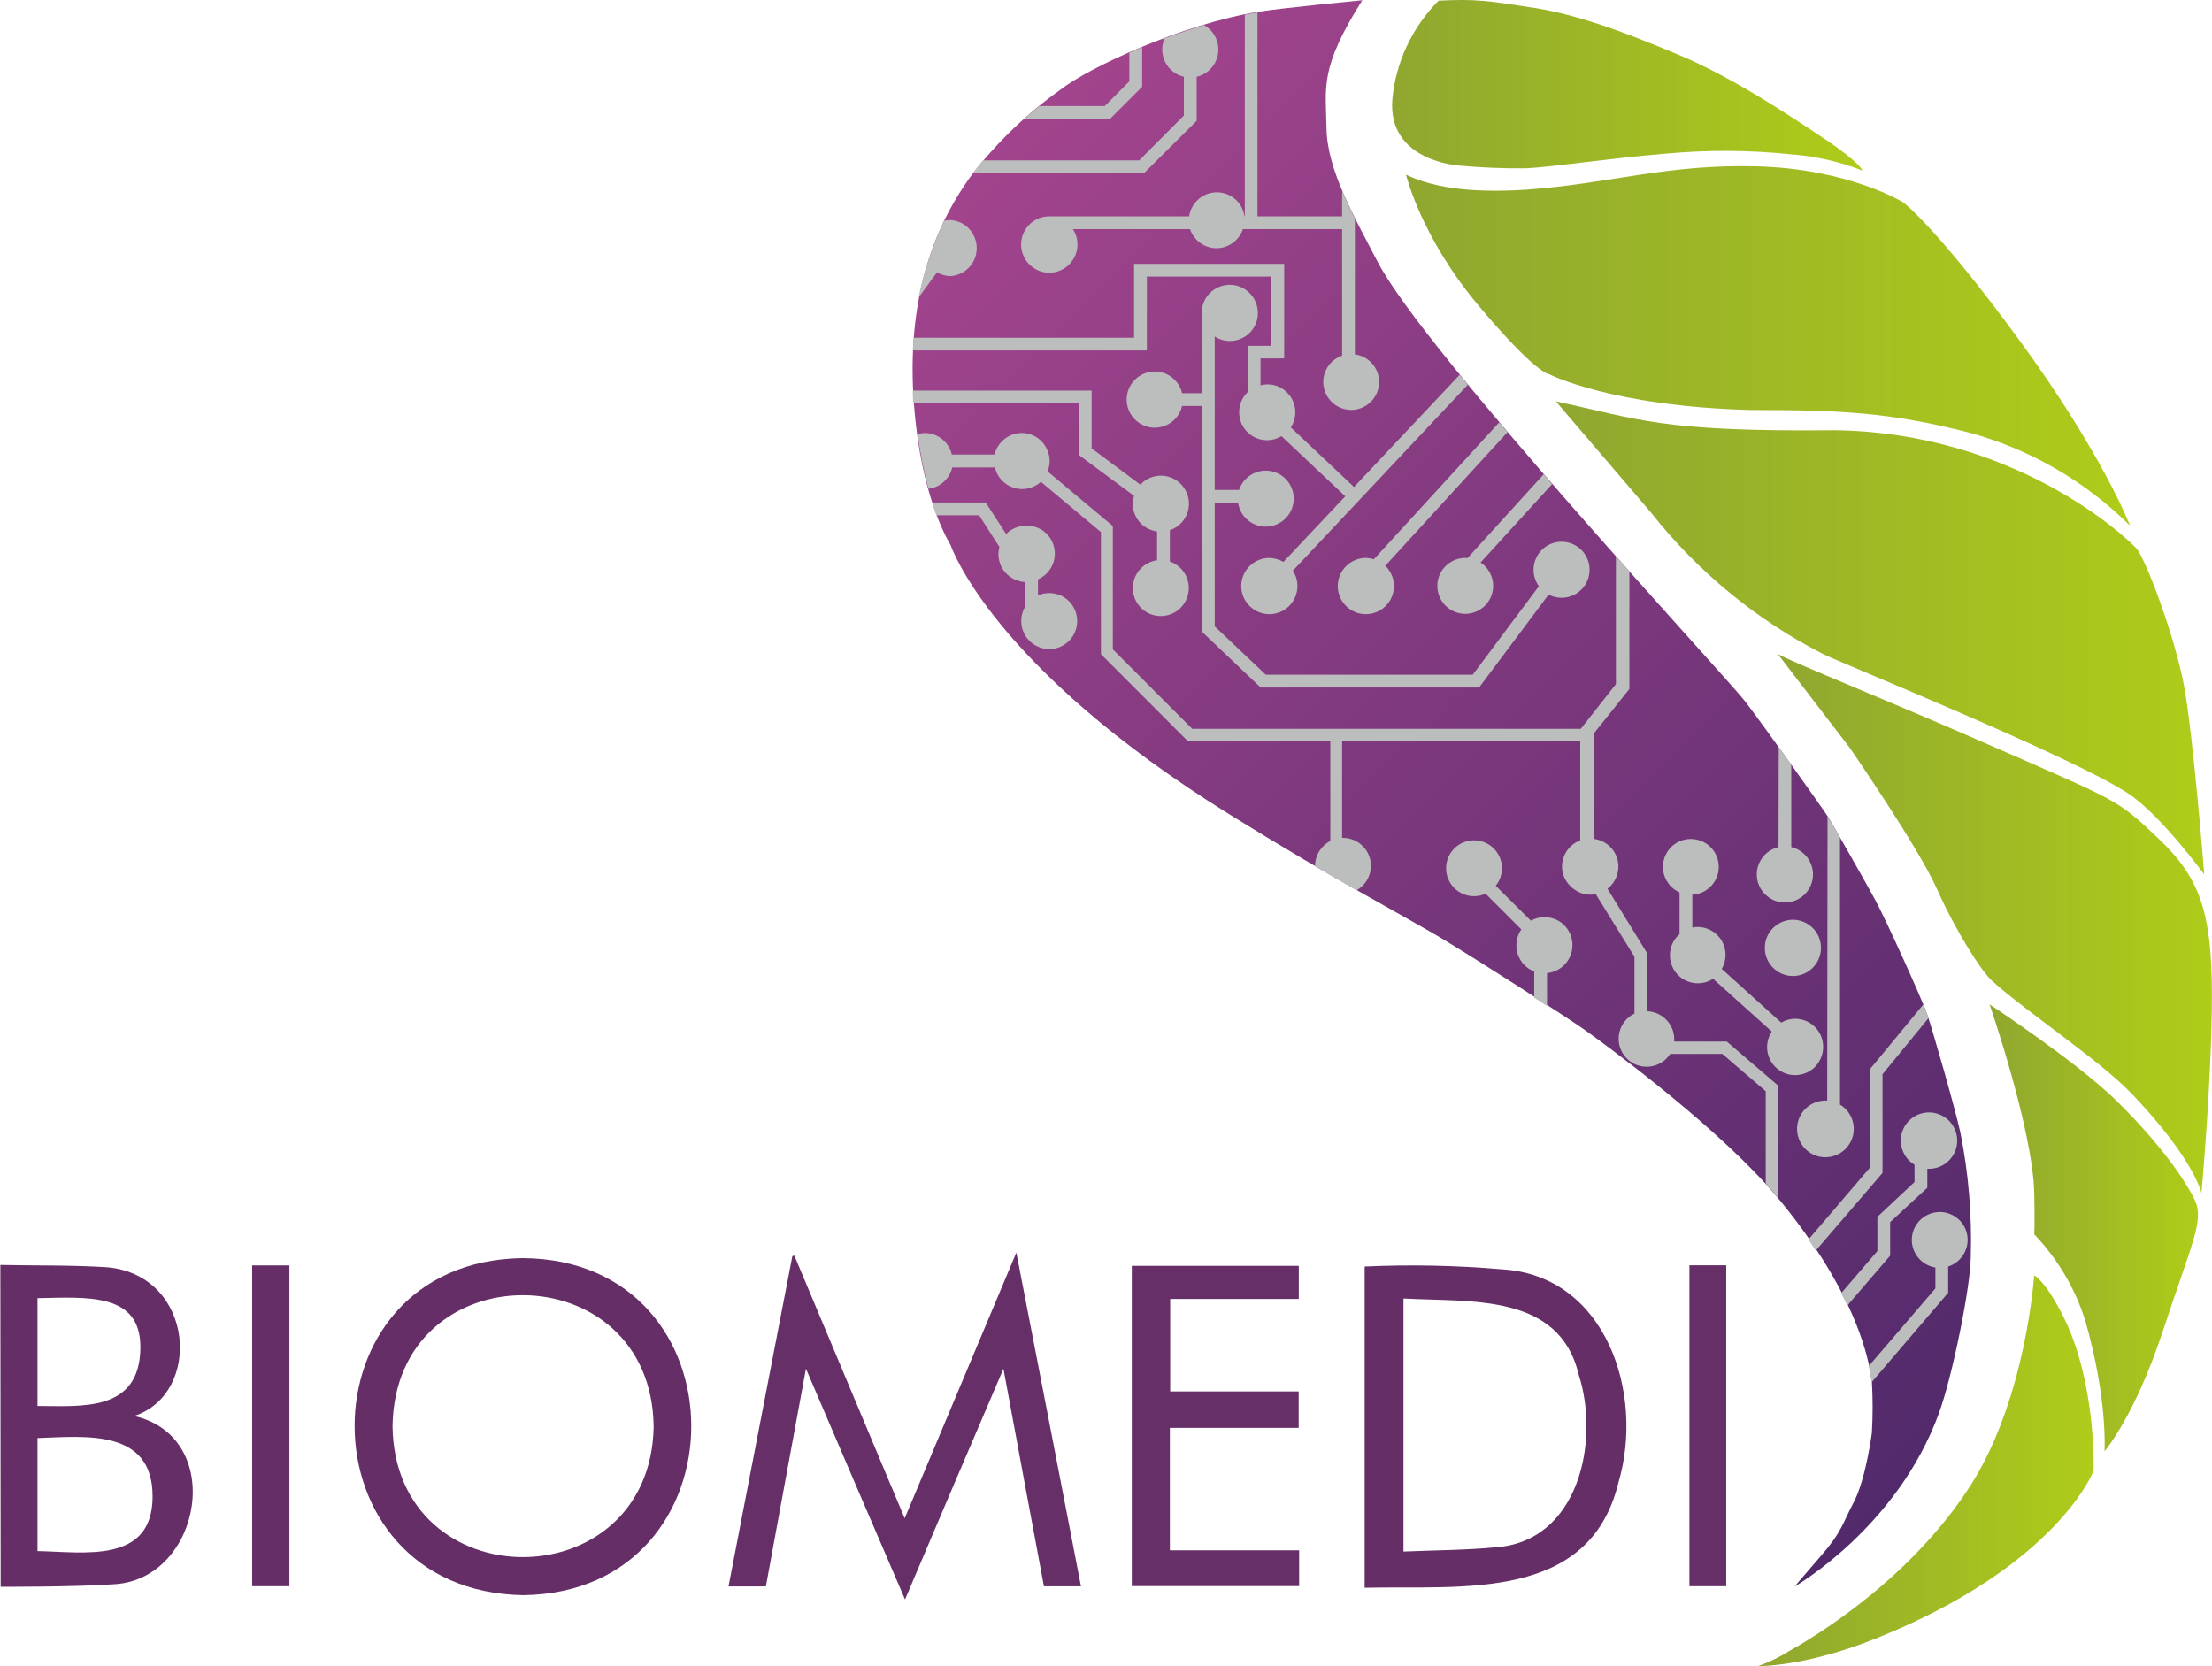 <?xml version="1.0" encoding="UTF-8"?>
<svg xmlns="http://www.w3.org/2000/svg" xmlns:xlink="http://www.w3.org/1999/xlink" width="77px" height="58px" viewBox="0 0 77 58" version="1.1">
<defs>
<linearGradient id="linear0" gradientUnits="userSpaceOnUse" x1="107.61" y1="19.98" x2="233.48" y2="145.85" gradientTransform="matrix(0.311,0,0,0.311,0.012,0)">
<stop offset="0" style="stop-color:rgb(63.529%,26.667%,55.294%);stop-opacity:1;"/>
<stop offset="0.2" style="stop-color:rgb(56.863%,24.706%,52.549%);stop-opacity:1;"/>
<stop offset="1" style="stop-color:rgb(32.157%,16.471%,41.961%);stop-opacity:1;"/>
</linearGradient>
<linearGradient id="linear1" gradientUnits="userSpaceOnUse" x1="155.58" y1="9.54" x2="208.14" y2="9.54" gradientTransform="matrix(0.311,0,0,0.311,0.012,0)">
<stop offset="0" style="stop-color:rgb(56.078%,65.49%,18.824%);stop-opacity:1;"/>
<stop offset="1" style="stop-color:rgb(68.235%,80%,9.804%);stop-opacity:1;"/>
</linearGradient>
<linearGradient id="linear2" gradientUnits="userSpaceOnUse" x1="157.14" y1="38.64" x2="238.12" y2="38.64" gradientTransform="matrix(0.311,0,0,0.311,0.012,0)">
<stop offset="0" style="stop-color:rgb(56.078%,65.49%,18.824%);stop-opacity:1;"/>
<stop offset="1" style="stop-color:rgb(68.235%,80%,9.804%);stop-opacity:1;"/>
</linearGradient>
<linearGradient id="linear3" gradientUnits="userSpaceOnUse" x1="173.89" y1="71.3" x2="246.37" y2="71.3" gradientTransform="matrix(0.311,0,0,0.311,0.012,0)">
<stop offset="0" style="stop-color:rgb(56.078%,65.49%,18.824%);stop-opacity:1;"/>
<stop offset="1" style="stop-color:rgb(68.235%,80%,9.804%);stop-opacity:1;"/>
</linearGradient>
<linearGradient id="linear4" gradientUnits="userSpaceOnUse" x1="198.7" y1="103.23" x2="247.2" y2="103.23" gradientTransform="matrix(0.311,0,0,0.311,0.012,0)">
<stop offset="0" style="stop-color:rgb(56.078%,65.49%,18.824%);stop-opacity:1;"/>
<stop offset="1" style="stop-color:rgb(68.235%,80%,9.804%);stop-opacity:1;"/>
</linearGradient>
<linearGradient id="linear5" gradientUnits="userSpaceOnUse" x1="222.37" y1="137.23" x2="245.65" y2="137.23" gradientTransform="matrix(0.311,0,0,0.311,0.012,0)">
<stop offset="0" style="stop-color:rgb(56.078%,65.49%,18.824%);stop-opacity:1;"/>
<stop offset="1" style="stop-color:rgb(68.235%,80%,9.804%);stop-opacity:1;"/>
</linearGradient>
<linearGradient id="linear6" gradientUnits="userSpaceOnUse" x1="196.51" y1="164.38" x2="234" y2="164.38" gradientTransform="matrix(0.311,0,0,0.311,0.012,0)">
<stop offset="0" style="stop-color:rgb(56.078%,65.49%,18.824%);stop-opacity:1;"/>
<stop offset="1" style="stop-color:rgb(68.235%,80%,9.804%);stop-opacity:1;"/>
</linearGradient>
</defs>
<g id="surface1">
<path style=" stroke:none;fill-rule:nonzero;fill:rgb(39.608%,18.039%,40.392%);fill-opacity:1;" d="M 0.012 44.035 C 1.258 44.062 2.504 44.035 3.75 44.117 C 6.777 44.406 7.055 48.523 4.668 49.293 C 7.879 50.023 7.031 54.938 4.012 55.148 C 2.582 55.25 0.023 55.238 0.023 55.238 Z M 1.305 50.062 L 1.305 53.996 C 2.898 54.023 5.312 54.461 5.312 52.094 C 5.312 49.727 2.969 50.004 1.305 50.062 Z M 1.305 48.945 C 2.82 48.945 4.859 49.172 4.887 46.93 C 4.91 44.977 3.016 45.164 1.305 45.191 Z M 1.305 48.945 "/>
<path style=" stroke:none;fill-rule:nonzero;fill:rgb(40%,18.431%,40.784%);fill-opacity:1;" d="M 31.492 52.855 L 35.379 43.605 C 36.145 47.543 36.883 51.367 37.629 55.223 L 36.34 55.223 C 35.875 52.73 35.406 50.238 34.93 47.648 C 33.766 50.363 32.645 52.984 31.504 55.68 C 30.348 52.992 29.223 50.383 28.055 47.648 C 27.578 50.242 27.117 52.727 26.66 55.227 L 25.359 55.227 C 26.102 51.383 26.84 47.551 27.582 43.727 L 27.652 43.711 C 28.918 46.723 30.188 49.754 31.492 52.855 Z M 31.492 52.855 "/>
<path style=" stroke:none;fill-rule:nonzero;fill:rgb(39.608%,18.039%,40.392%);fill-opacity:1;" d="M 18.184 43.797 C 26.027 43.844 26.008 55.43 18.215 55.531 C 10.418 55.41 10.367 43.918 18.184 43.797 Z M 13.664 49.652 C 13.75 55.719 22.625 55.719 22.754 49.68 C 22.695 43.59 13.754 43.535 13.664 49.652 Z M 13.664 49.652 "/>
<path style=" stroke:none;fill-rule:nonzero;fill:rgb(39.608%,18.039%,40.392%);fill-opacity:1;" d="M 47.504 55.273 L 47.504 44.09 C 49.102 44.016 50.699 44.051 52.293 44.188 C 55.914 44.406 57.25 48.523 56.34 51.602 C 55.332 55.777 50.887 55.195 47.504 55.273 Z M 48.855 45.203 L 48.855 54.012 C 49.949 53.965 51.02 53.965 52.078 53.863 C 54.957 53.656 55.703 50.164 54.953 47.848 C 54.273 45 51.18 45.336 48.855 45.203 Z M 48.855 45.203 "/>
<path style=" stroke:none;fill-rule:nonzero;fill:rgb(40%,18.431%,40.784%);fill-opacity:1;" d="M 45.223 53.969 L 45.223 55.215 L 39.398 55.215 L 39.398 44.066 L 45.211 44.066 L 45.211 45.219 L 40.734 45.219 L 40.734 48.438 L 45.207 48.438 L 45.207 49.707 L 40.723 49.707 L 40.723 53.969 Z M 45.223 53.969 "/>
<path style=" stroke:none;fill-rule:nonzero;fill:rgb(39.608%,18.039%,40.392%);fill-opacity:1;" d="M 8.777 44.051 L 10.074 44.051 L 10.074 55.219 L 8.777 55.219 Z M 8.777 44.051 "/>
<path style=" stroke:none;fill-rule:nonzero;fill:rgb(40%,18.431%,40.784%);fill-opacity:1;" d="M 58.809 44.047 L 60.09 44.047 L 60.09 55.219 L 58.809 55.219 Z M 58.809 44.047 "/>
<path style=" stroke:none;fill-rule:nonzero;fill:url(#linear0);" d="M 68.242 39.43 C 68.055 38.578 67.277 35.863 67.09 35.324 C 66.906 34.785 65.668 32.055 65.281 31.336 C 64.895 30.621 63.781 28.676 63.641 28.445 C 63.5 28.219 61.41 25.277 60.734 24.398 C 60.004 23.465 49.574 12.25 47.949 9.102 C 47.152 7.566 46.199 5.922 46.176 4.477 C 46.152 3.031 45.922 2.383 47.422 0.008 C 47.422 0.008 44.699 0.27 43.824 0.406 C 41.152 0.832 37.875 2.367 36.926 3.113 C 35.773 3.934 34.742 4.918 33.867 6.035 C 32.168 8.316 31.477 11.199 31.879 14.754 C 32.191 17.578 33.09 18.973 33.09 18.973 C 33.09 18.973 34.477 23.184 42.805 28.355 C 46.648 30.738 48.871 31.879 50.199 32.676 C 51.527 33.473 54.531 35.406 55.152 35.844 C 55.824 36.316 59.395 38.938 61.461 41.211 C 62.191 42.016 64.75 45.055 65.16 48.086 C 65.195 48.684 65.195 49.285 65.16 49.883 C 65.16 49.883 64.953 51.477 64.539 52.273 C 64.125 53.066 64.113 53.324 63.406 54.141 C 62.699 54.957 62.473 55.227 62.473 55.227 C 62.473 55.227 66.027 53.195 67.488 49.215 C 67.973 47.895 68.602 44.734 68.602 43.766 C 68.648 42.312 68.527 40.855 68.242 39.43 Z M 68.242 39.43 "/>
<path style=" stroke:none;fill-rule:nonzero;fill:rgb(73.725%,74.118%,74.118%);fill-opacity:1;" d="M 62.41 33.977 C 62.805 33.977 63.16 33.738 63.312 33.375 C 63.465 33.008 63.383 32.586 63.105 32.309 C 62.824 32.027 62.402 31.941 62.039 32.094 C 61.672 32.246 61.434 32.602 61.434 32.996 C 61.434 33.258 61.535 33.504 61.719 33.688 C 61.902 33.871 62.148 33.977 62.41 33.977 Z M 62.41 33.977 "/>
<path style=" stroke:none;fill-rule:nonzero;fill:rgb(73.725%,74.118%,74.118%);fill-opacity:1;" d="M 61.91 29.488 C 61.426 29.602 61.105 30.059 61.16 30.551 C 61.219 31.047 61.637 31.418 62.133 31.418 C 62.629 31.418 63.047 31.047 63.105 30.551 C 63.16 30.059 62.84 29.602 62.355 29.488 L 62.355 26.617 L 61.918 26.012 Z M 61.91 29.488 "/>
<path style=" stroke:none;fill-rule:nonzero;fill:rgb(73.725%,74.118%,74.118%);fill-opacity:1;" d="M 63.605 38.312 L 63.551 38.312 C 63.055 38.309 62.637 38.668 62.566 39.16 C 62.496 39.648 62.801 40.117 63.273 40.25 C 63.75 40.383 64.254 40.145 64.449 39.691 C 64.645 39.234 64.473 38.707 64.051 38.453 L 64.051 29.152 C 63.844 28.801 63.684 28.531 63.637 28.445 L 63.617 28.414 Z M 63.605 38.312 "/>
<path style=" stroke:none;fill-rule:nonzero;fill:rgb(73.725%,74.118%,74.118%);fill-opacity:1;" d="M 65.531 40.82 L 65.531 37.395 L 67.129 35.445 C 67.129 35.398 67.102 35.359 67.09 35.328 C 67.082 35.297 67.016 35.125 66.949 34.969 L 65.082 37.234 L 65.082 40.66 L 62.949 43.152 C 63.039 43.277 63.121 43.402 63.207 43.535 L 65.527 40.836 Z M 65.531 40.82 "/>
<path style=" stroke:none;fill-rule:nonzero;fill:rgb(73.725%,74.118%,74.118%);fill-opacity:1;" d="M 67.816 44.09 C 68.285 43.941 68.57 43.461 68.477 42.977 C 68.383 42.492 67.938 42.156 67.449 42.195 C 66.957 42.234 66.57 42.633 66.551 43.125 C 66.531 43.617 66.887 44.047 67.371 44.125 L 67.371 44.852 L 65.051 47.555 C 65.094 47.742 65.125 47.93 65.152 48.117 L 67.816 45.004 Z M 67.816 44.09 "/>
<path style=" stroke:none;fill-rule:nonzero;fill:rgb(73.725%,74.118%,74.118%);fill-opacity:1;" d="M 65.797 42.543 L 67.09 41.348 L 67.09 40.688 L 67.145 40.688 C 67.637 40.691 68.051 40.328 68.121 39.844 C 68.188 39.355 67.887 38.895 67.414 38.762 C 66.941 38.629 66.441 38.867 66.246 39.32 C 66.055 39.77 66.223 40.297 66.645 40.547 L 66.645 41.148 L 65.352 42.359 L 65.352 43.551 L 64.09 45.02 C 64.164 45.16 64.234 45.305 64.305 45.449 L 65.797 43.711 Z M 65.797 42.543 "/>
<path style=" stroke:none;fill-rule:nonzero;fill:rgb(73.725%,74.118%,74.118%);fill-opacity:1;" d="M 63.465 36.441 C 63.465 35.902 63.027 35.465 62.488 35.465 C 62.32 35.465 62.152 35.512 62.004 35.598 L 59.934 33.73 C 60.02 33.582 60.066 33.414 60.066 33.242 C 60.066 32.984 59.965 32.734 59.781 32.555 C 59.598 32.371 59.348 32.27 59.09 32.27 C 59.031 32.27 58.969 32.273 58.91 32.289 L 58.91 31.148 C 59.402 31.121 59.797 30.73 59.828 30.238 C 59.859 29.746 59.516 29.309 59.031 29.223 C 58.547 29.133 58.074 29.422 57.93 29.891 C 57.785 30.363 58.016 30.867 58.465 31.066 L 58.465 32.52 C 58.078 32.852 58.02 33.43 58.324 33.84 C 58.629 34.25 59.199 34.352 59.633 34.074 L 61.676 35.91 C 61.477 36.211 61.457 36.594 61.629 36.914 C 61.797 37.23 62.129 37.43 62.488 37.426 C 62.75 37.426 63 37.324 63.184 37.137 C 63.363 36.953 63.465 36.703 63.465 36.441 Z M 63.465 36.441 "/>
<path style=" stroke:none;fill-rule:nonzero;fill:rgb(73.725%,74.118%,74.118%);fill-opacity:1;" d="M 54.738 32.902 C 54.738 32.555 54.555 32.234 54.258 32.059 C 53.957 31.887 53.59 31.883 53.289 32.051 L 52.066 30.836 C 52.352 30.484 52.355 29.98 52.074 29.621 C 51.793 29.266 51.301 29.152 50.891 29.348 C 50.48 29.547 50.262 30 50.363 30.441 C 50.465 30.887 50.859 31.199 51.312 31.199 C 51.453 31.199 51.586 31.168 51.711 31.109 L 52.957 32.355 C 52.844 32.52 52.785 32.711 52.785 32.906 C 52.781 33.312 53.031 33.672 53.406 33.82 L 53.406 34.734 C 53.562 34.832 53.719 34.93 53.852 35.023 L 53.852 33.875 C 54.355 33.828 54.738 33.406 54.738 32.902 Z M 54.738 32.902 "/>
<path style=" stroke:none;fill-rule:nonzero;fill:rgb(73.725%,74.118%,74.118%);fill-opacity:1;" d="M 51.004 19.422 C 50.52 19.426 50.113 19.781 50.043 20.258 C 49.977 20.734 50.266 21.191 50.73 21.328 C 51.191 21.465 51.684 21.242 51.887 20.805 C 52.09 20.367 51.941 19.848 51.539 19.582 L 54.027 16.855 L 53.738 16.508 L 51.082 19.43 Z M 51.004 19.422 "/>
<path style=" stroke:none;fill-rule:nonzero;fill:rgb(73.725%,74.118%,74.118%);fill-opacity:1;" d="M 47.551 19.422 C 47.082 19.422 46.676 19.754 46.586 20.215 C 46.496 20.676 46.746 21.133 47.18 21.309 C 47.617 21.484 48.113 21.324 48.367 20.934 C 48.621 20.539 48.559 20.02 48.223 19.695 L 52.477 15.043 L 52.188 14.703 L 47.824 19.469 C 47.734 19.441 47.645 19.426 47.551 19.422 Z M 47.551 19.422 "/>
<path style=" stroke:none;fill-rule:nonzero;fill:rgb(73.725%,74.118%,74.118%);fill-opacity:1;" d="M 41.84 21.992 L 43.883 23.934 L 51.488 23.934 L 53.906 20.699 C 54.297 20.902 54.77 20.82 55.07 20.5 C 55.371 20.18 55.418 19.699 55.191 19.328 C 54.965 18.953 54.516 18.777 54.094 18.895 C 53.672 19.016 53.383 19.398 53.383 19.84 C 53.383 20.043 53.449 20.242 53.57 20.406 L 51.266 23.488 L 44.062 23.488 L 42.285 21.805 L 42.285 17.5 L 43.098 17.5 C 43.168 17.992 43.598 18.348 44.09 18.332 C 44.586 18.316 44.988 17.934 45.031 17.441 C 45.074 16.945 44.738 16.5 44.254 16.402 C 43.77 16.305 43.285 16.586 43.133 17.055 L 42.285 17.055 L 42.285 11.715 C 42.441 11.816 42.621 11.871 42.809 11.871 C 43.207 11.871 43.562 11.633 43.715 11.266 C 43.863 10.898 43.777 10.477 43.496 10.199 C 43.215 9.918 42.793 9.836 42.43 9.992 C 42.062 10.145 41.828 10.504 41.832 10.902 C 41.832 10.926 41.832 10.953 41.832 10.977 L 41.832 13.688 L 41.148 13.688 C 41.039 13.207 40.578 12.883 40.086 12.938 C 39.594 12.996 39.219 13.414 39.219 13.91 C 39.219 14.406 39.594 14.824 40.086 14.883 C 40.578 14.938 41.039 14.617 41.148 14.133 L 41.832 14.133 Z M 41.84 21.992 "/>
<path style=" stroke:none;fill-rule:nonzero;fill:rgb(73.725%,74.118%,74.118%);fill-opacity:1;" d="M 34.789 19.039 C 34.766 19.121 34.754 19.203 34.754 19.285 C 34.754 19.809 35.164 20.238 35.688 20.262 L 35.688 21.117 C 35.461 21.496 35.516 21.984 35.828 22.301 C 36.137 22.617 36.621 22.688 37.004 22.469 C 37.391 22.25 37.578 21.797 37.465 21.371 C 37.352 20.941 36.965 20.645 36.523 20.645 C 36.387 20.645 36.258 20.672 36.133 20.727 L 36.133 20.168 C 36.562 19.98 36.797 19.52 36.695 19.062 C 36.598 18.605 36.188 18.285 35.719 18.301 C 35.457 18.301 35.207 18.402 35.023 18.59 L 34.312 17.492 L 32.445 17.492 C 32.496 17.652 32.547 17.805 32.598 17.938 L 34.082 17.938 Z M 34.789 19.039 "/>
<path style=" stroke:none;fill-rule:nonzero;fill:rgb(73.725%,74.118%,74.118%);fill-opacity:1;" d="M 37.551 15.836 L 39.477 17.262 C 39.449 17.352 39.434 17.445 39.43 17.539 C 39.434 18.027 39.793 18.438 40.277 18.5 L 40.277 19.504 C 39.789 19.57 39.426 19.992 39.434 20.488 C 39.441 20.984 39.82 21.395 40.312 21.441 C 40.805 21.488 41.258 21.16 41.359 20.676 C 41.465 20.195 41.191 19.707 40.723 19.547 L 40.723 18.457 C 41.109 18.328 41.371 17.973 41.387 17.566 C 41.398 17.16 41.156 16.785 40.781 16.633 C 40.406 16.477 39.973 16.574 39.695 16.871 L 38 15.609 L 38 13.598 L 31.773 13.598 C 31.773 13.746 31.773 13.891 31.801 14.043 L 37.547 14.043 Z M 37.551 15.836 "/>
<path style=" stroke:none;fill-rule:nonzero;fill:rgb(73.725%,74.118%,74.118%);fill-opacity:1;" d="M 60.109 36.258 L 58.281 36.258 C 58.281 36.23 58.281 36.203 58.281 36.18 C 58.281 35.656 57.867 35.227 57.344 35.203 L 57.344 33.195 L 55.957 30.938 C 56.27 30.695 56.406 30.289 56.301 29.906 C 56.195 29.527 55.867 29.246 55.473 29.203 L 55.473 25.543 L 56.719 23.984 L 56.719 19.875 L 56.25 19.375 L 56.25 23.816 L 55.027 25.371 L 41.5 25.371 L 38.738 22.605 L 38.738 18.312 L 36.465 16.41 C 36.57 16.16 36.562 15.883 36.445 15.641 C 36.328 15.379 36.102 15.184 35.82 15.105 C 35.566 15.039 35.297 15.074 35.07 15.211 C 34.844 15.348 34.68 15.57 34.621 15.824 L 33.133 15.824 C 33.035 15.391 32.648 15.078 32.199 15.074 C 32.113 15.074 32.027 15.09 31.941 15.113 C 32.027 15.754 32.152 16.391 32.32 17.016 C 32.727 16.965 33.055 16.668 33.148 16.273 L 34.633 16.273 C 34.711 16.609 34.961 16.879 35.289 16.98 C 35.617 17.086 35.977 17.004 36.234 16.773 L 38.324 18.523 L 38.324 22.773 L 41.348 25.801 L 46.309 25.801 L 46.309 29.277 C 45.98 29.445 45.773 29.785 45.777 30.156 C 46.305 30.469 46.781 30.742 47.223 30.992 C 47.613 30.773 47.805 30.316 47.688 29.883 C 47.566 29.449 47.168 29.156 46.719 29.168 L 46.719 25.801 L 55.008 25.801 L 55.008 29.254 C 54.578 29.414 54.32 29.852 54.383 30.305 C 54.426 30.578 54.586 30.82 54.816 30.973 C 55.027 31.121 55.293 31.18 55.547 31.125 L 56.895 33.305 L 56.895 35.285 C 56.523 35.465 56.305 35.859 56.352 36.27 C 56.398 36.68 56.695 37.016 57.098 37.109 C 57.5 37.203 57.914 37.035 58.141 36.688 L 59.953 36.688 L 61.465 37.988 L 61.465 41.207 C 61.57 41.328 61.723 41.496 61.898 41.707 L 61.898 37.793 Z M 60.109 36.258 "/>
<path style=" stroke:none;fill-rule:nonzero;fill:rgb(73.725%,74.118%,74.118%);fill-opacity:1;" d="M 39.922 11.836 L 39.922 9.629 L 44.258 9.629 L 44.258 12.039 L 43.434 12.039 L 43.434 13.648 C 43.145 13.926 43.059 14.348 43.207 14.719 C 43.355 15.086 43.715 15.328 44.113 15.324 C 44.289 15.324 44.461 15.273 44.609 15.184 L 46.828 17.277 L 44.676 19.562 C 44.523 19.473 44.355 19.426 44.18 19.422 C 43.641 19.426 43.207 19.867 43.207 20.406 C 43.211 20.945 43.652 21.383 44.191 21.379 C 44.73 21.379 45.164 20.938 45.164 20.398 C 45.164 20.211 45.109 20.027 45.004 19.867 L 51.094 13.395 L 50.812 13.047 L 47.133 16.953 L 44.934 14.879 C 45.035 14.719 45.09 14.535 45.09 14.348 C 45.09 14.047 44.949 13.766 44.711 13.582 C 44.477 13.398 44.168 13.336 43.879 13.414 L 43.879 12.477 L 44.703 12.477 L 44.703 9.184 L 39.477 9.184 L 39.477 11.758 L 31.805 11.758 C 31.805 11.906 31.781 12.051 31.773 12.199 L 39.922 12.199 Z M 39.922 11.836 "/>
<path style=" stroke:none;fill-rule:nonzero;fill:rgb(73.725%,74.118%,74.118%);fill-opacity:1;" d="M 43.32 7.531 C 43.254 7.051 42.844 6.695 42.359 6.695 C 41.875 6.695 41.465 7.051 41.395 7.531 L 36.527 7.531 C 36.078 7.531 35.684 7.836 35.574 8.273 C 35.465 8.707 35.664 9.16 36.059 9.375 C 36.453 9.59 36.941 9.508 37.246 9.176 C 37.551 8.848 37.594 8.352 37.348 7.977 L 41.426 7.977 C 41.559 8.371 41.93 8.641 42.344 8.641 C 42.762 8.641 43.133 8.371 43.266 7.977 L 46.719 7.977 L 46.719 12.379 C 46.254 12.539 45.98 13.023 46.086 13.504 C 46.191 13.984 46.641 14.312 47.129 14.266 C 47.621 14.215 47.996 13.809 48.008 13.316 C 48.016 12.824 47.656 12.402 47.164 12.336 L 47.164 7.609 C 47.008 7.297 46.855 6.969 46.719 6.648 L 46.719 7.531 L 43.773 7.531 L 43.773 0.43 C 43.629 0.453 43.48 0.48 43.332 0.512 L 43.332 7.531 Z M 43.32 7.531 "/>
<path style=" stroke:none;fill-rule:nonzero;fill:rgb(73.725%,74.118%,74.118%);fill-opacity:1;" d="M 41.656 4.207 L 41.656 2.672 C 42.047 2.582 42.348 2.258 42.402 1.859 C 42.457 1.461 42.262 1.066 41.906 0.871 C 41.441 1.012 40.973 1.184 40.535 1.332 C 40.484 1.457 40.457 1.59 40.457 1.723 C 40.457 2.176 40.77 2.57 41.211 2.672 L 41.211 4.023 L 39.656 5.582 L 34.219 5.582 C 34.102 5.727 33.98 5.871 33.867 6.023 L 39.828 6.023 Z M 41.656 4.207 "/>
<path style=" stroke:none;fill-rule:nonzero;fill:rgb(73.725%,74.118%,74.118%);fill-opacity:1;" d="M 39.758 3.02 L 39.758 1.641 L 39.312 1.832 L 39.312 2.832 L 38.457 3.691 L 36.184 3.691 C 36.02 3.82 35.844 3.969 35.652 4.137 L 38.641 4.137 Z M 39.758 3.02 "/>
<path style=" stroke:none;fill-rule:nonzero;fill:rgb(73.725%,74.118%,74.118%);fill-opacity:1;" d="M 33.078 9.613 C 33.598 9.582 34 9.156 34 8.637 C 34 8.117 33.598 7.688 33.078 7.66 C 33.008 7.66 32.938 7.668 32.871 7.684 C 32.633 8.172 32.438 8.676 32.277 9.191 L 32.254 9.227 C 32.145 9.594 32.051 9.969 31.977 10.355 L 32.617 9.48 C 32.758 9.562 32.918 9.609 33.078 9.613 Z M 33.078 9.613 "/>
<path style=" stroke:none;fill-rule:nonzero;fill:url(#linear1);" d="M 50.078 0.023 C 49.16 0.945 48.59 2.156 48.469 3.449 C 48.285 5.633 50.812 5.766 50.812 5.766 C 51.57 5.836 52.336 5.867 53.098 5.859 C 54.031 5.82 55.859 5.527 57.945 5.352 C 59.406 5.215 60.879 5.219 62.34 5.371 C 63.195 5.434 64.035 5.625 64.832 5.938 C 64.832 5.938 64.773 5.68 63.539 4.852 C 62.305 4.027 60.32 2.699 58.449 1.914 C 56.582 1.129 54.906 0.5 53.355 0.266 C 51.805 0.027 51.371 -0.043 50.078 0.023 Z M 50.078 0.023 "/>
<path style=" stroke:none;fill-rule:nonzero;fill:url(#linear2);" d="M 48.945 6.082 C 48.945 6.082 49.449 8.23 51.461 10.629 C 53.473 13.027 53.926 13.027 53.926 13.027 C 53.926 13.027 56.105 14.148 60.949 14.273 C 64.031 14.273 65.773 14.348 68.543 15.059 C 70.66 15.633 72.594 16.754 74.148 18.301 C 74.148 18.301 73.188 15.797 70.289 11.836 C 67.391 7.875 66.242 7.039 66.242 7.039 C 66.242 7.039 64.375 5.887 61.207 5.793 C 58.039 5.699 56.082 6.391 53.137 6.602 C 51.469 6.707 50.031 6.602 48.945 6.082 Z M 48.945 6.082 "/>
<path style=" stroke:none;fill-rule:nonzero;fill:url(#linear3);" d="M 54.16 13.973 L 57.469 17.84 C 59.09 19.895 61.133 21.578 63.465 22.77 C 64.086 23.082 72.219 26.371 74.105 27.637 C 75.227 28.387 76.73 30.441 76.73 30.441 C 76.73 30.441 76.352 25.668 76.035 23.922 C 75.719 22.176 74.684 19.438 74.367 19.09 C 73.914 18.598 70.074 15.074 63.91 14.977 C 57.773 15.039 57.047 14.586 54.16 13.973 Z M 54.16 13.973 "/>
<path style=" stroke:none;fill-rule:nonzero;fill:url(#linear4);" d="M 61.887 22.77 L 64.375 26.012 C 64.375 26.012 66.762 29.461 67.426 30.949 C 68.09 32.434 68.98 33.824 69.363 34.164 C 70.641 35.301 73.102 36.914 74.234 38.105 C 76.371 40.344 76.633 41.531 76.633 41.531 C 76.633 41.531 76.996 37.555 76.996 34.652 C 76.996 31.75 76.578 30.555 75.129 29.184 C 73.68 27.816 73.824 27.938 69.188 25.906 C 65.867 24.449 62.438 23.074 61.887 22.77 Z M 61.887 22.77 "/>
<path style=" stroke:none;fill-rule:nonzero;fill:url(#linear5);" d="M 69.258 34.965 C 69.258 34.965 70.762 39.312 70.812 41.539 C 70.836 42.641 70.812 42.969 70.812 42.969 C 71.621 43.816 72.227 44.836 72.582 45.953 C 73.379 48.719 73.258 50.523 73.258 50.523 C 73.258 50.523 74.312 49.312 75.305 46.289 C 76.301 43.266 76.73 42.492 76.406 41.789 C 76.082 41.09 75.16 39.773 73.66 38.305 C 72.254 36.934 69.258 34.965 69.258 34.965 Z M 69.258 34.965 "/>
<path style=" stroke:none;fill-rule:nonzero;fill:url(#linear6);" d="M 70.809 44.402 C 70.809 44.402 70.531 48.672 68.602 51.699 C 66.492 54.996 63.145 56.992 62.301 57.465 C 61.953 57.684 61.586 57.863 61.203 58 C 61.203 58 62.797 58.039 65.281 57.047 C 71.633 54.508 72.879 51.199 72.879 51.199 C 72.879 51.199 72.984 48.113 71.805 45.793 C 71.172 44.543 70.809 44.402 70.809 44.402 Z M 70.809 44.402 "/>
</g>
</svg>
